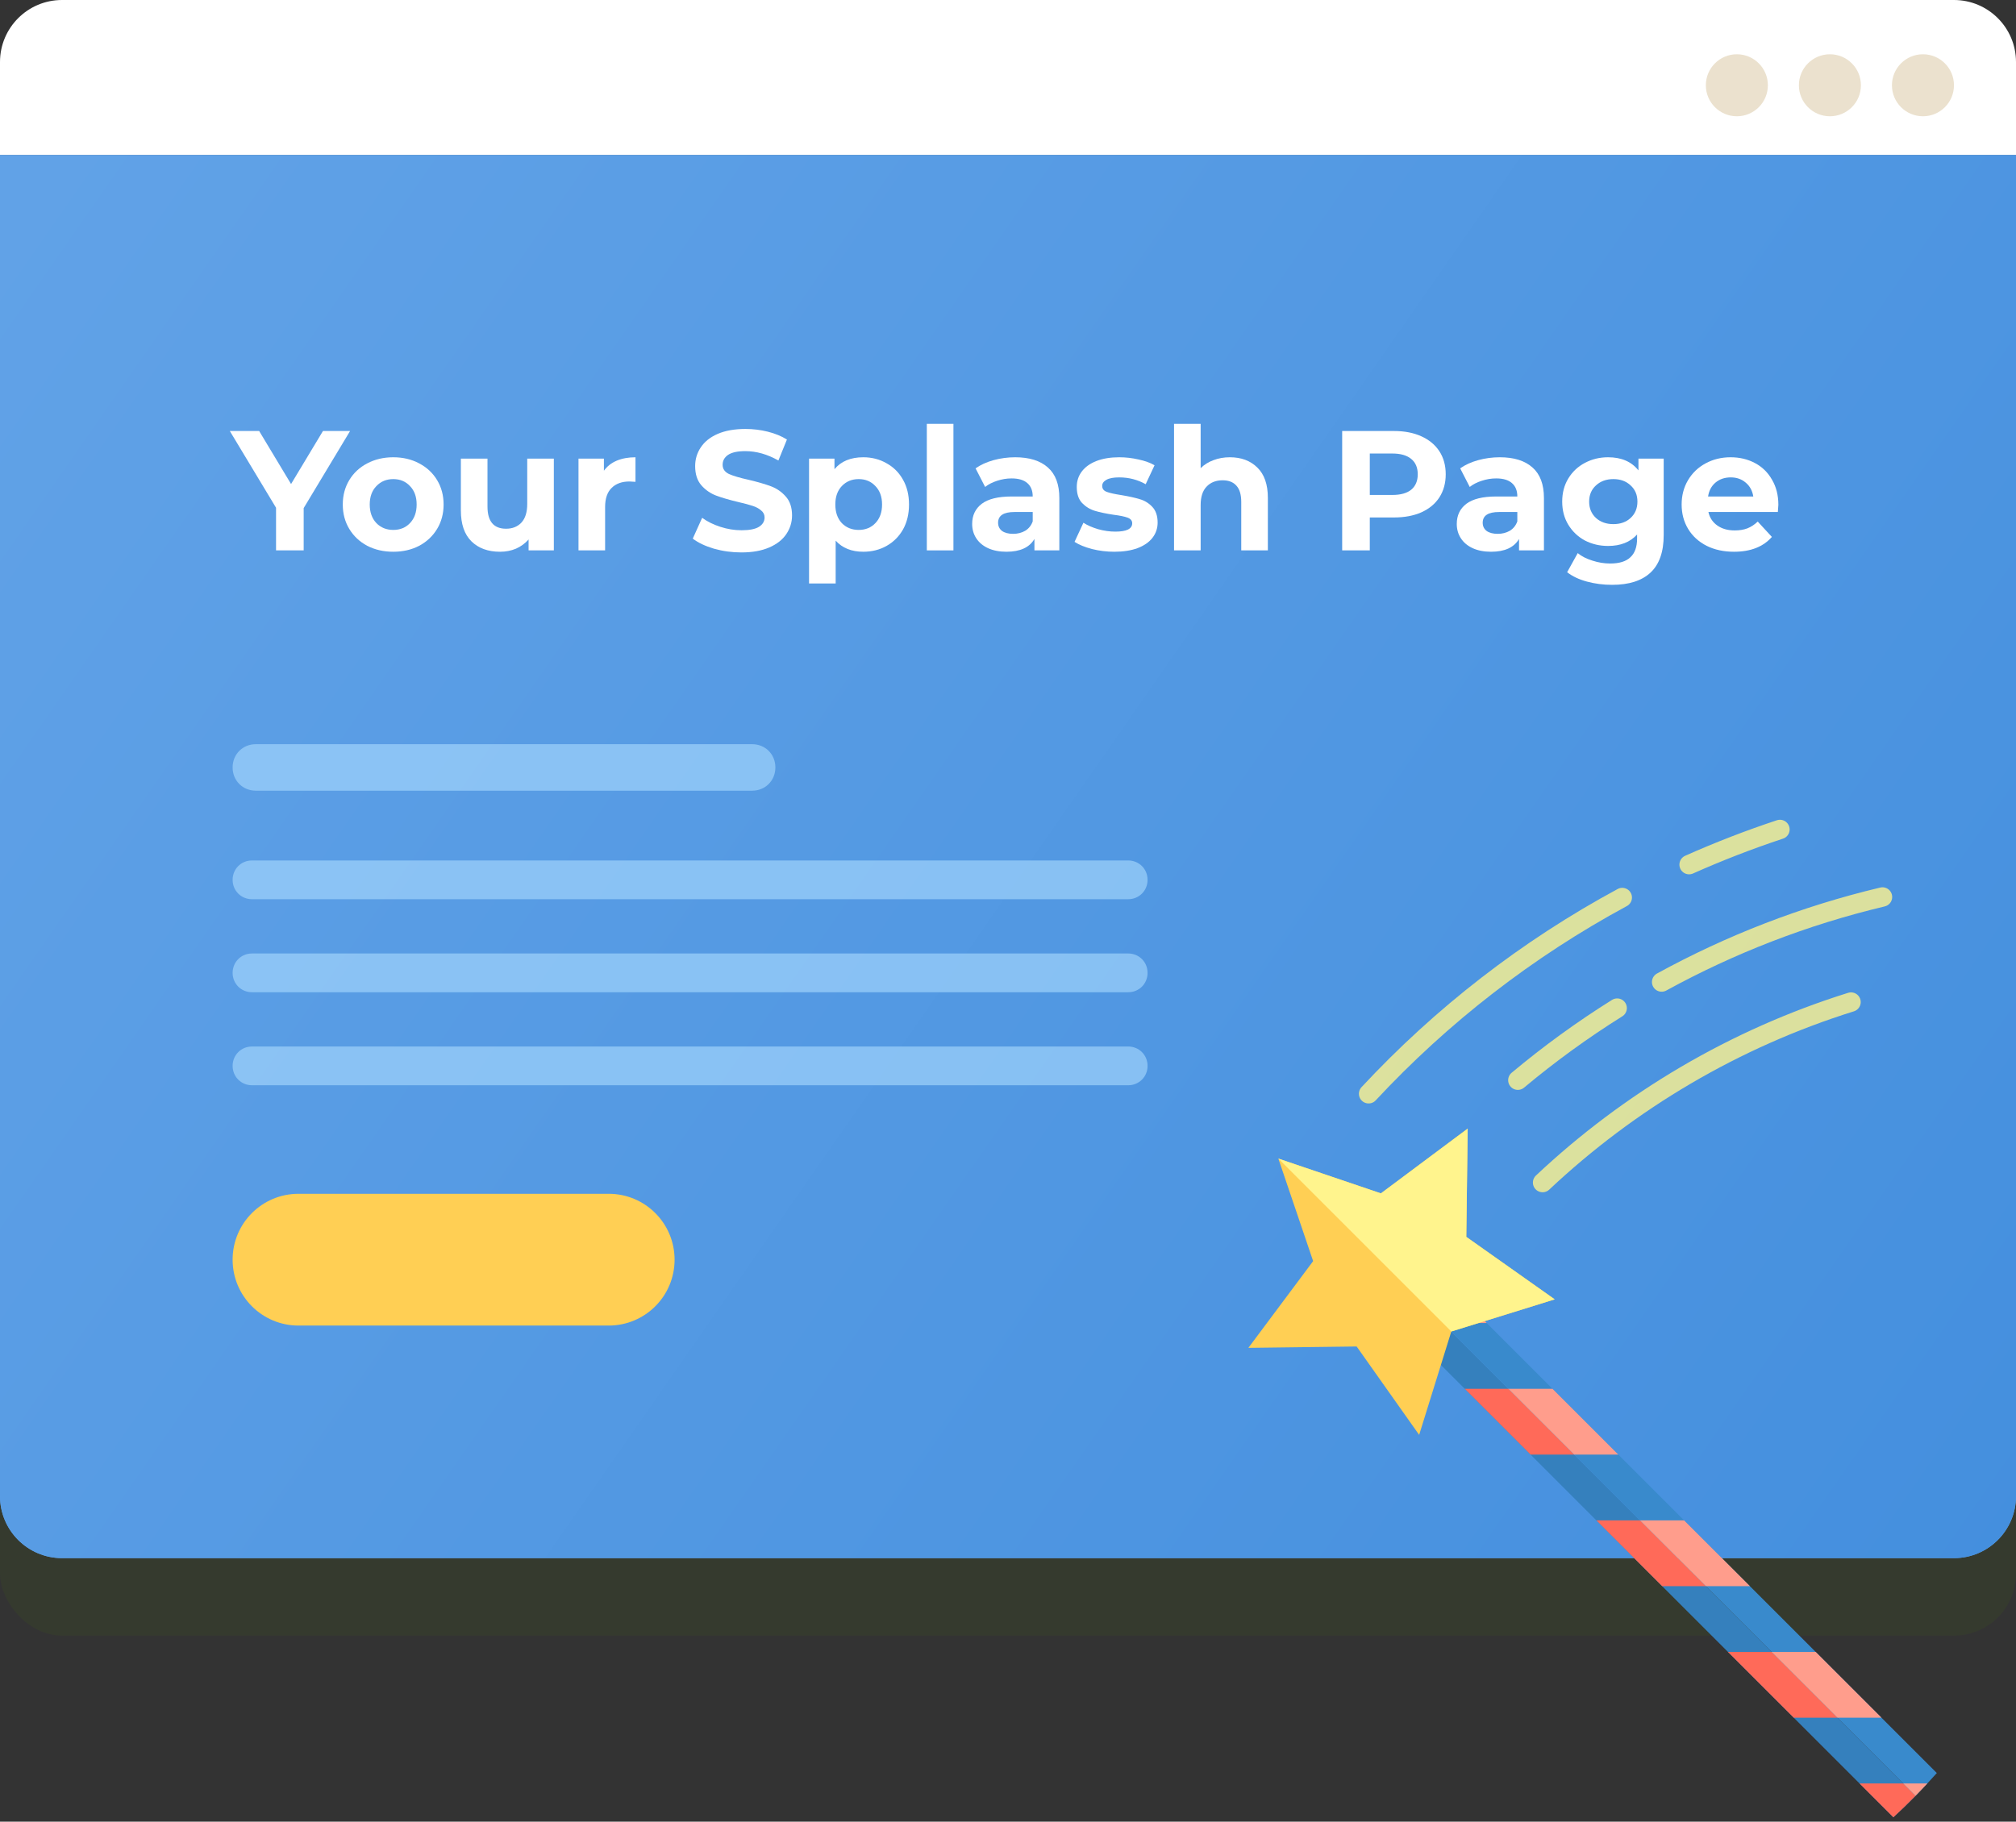 <svg width="260" height="235" viewBox="0 0 260 235" fill="none" xmlns="http://www.w3.org/2000/svg">
<rect x="0" y="0" width="260" height="235" fill="#333333" stroke="none"/>
<rect opacity="0.1" y="10" width="260" height="201" rx="8" fill="#477901"/>
<path d="M0 8C0 3.582 3.582 0 8 0H252C256.418 0 260 3.582 260 8V20H0V8Z" fill="white"/>
<path d="M0 20H260V193C260 197.418 256.418 201 252 201H8C3.582 201 0 197.418 0 193V20Z" fill="#61A2E7"/>
<path d="M0 20H260V193C260 197.418 256.418 201 252 201H8C3.582 201 0 197.418 0 193V20Z" fill="url(#paint0_linear)"/>
<path opacity="0.8" d="M198.945 152.552C210.14 142.022 223.691 133.969 238.724 129.268" stroke="#FFF48D" stroke-width="2.5" stroke-linecap="round"/>
<path opacity="0.8" d="M214.299 126.682C223.15 121.83 232.709 118.108 242.781 115.712" stroke="#FFF48D" stroke-width="2.5" stroke-linecap="round"/>
<path opacity="0.8" d="M195.754 139.347C199.797 135.965 204.076 132.855 208.563 130.047" stroke="#FFF48D" stroke-width="2.5" stroke-linecap="round"/>
<path opacity="0.8" d="M217.841 111.538C221.651 109.84 225.559 108.324 229.556 107" stroke="#FFF48D" stroke-width="2.5" stroke-linecap="round"/>
<path opacity="0.8" d="M176.507 141.097C185.92 130.981 196.965 122.403 209.221 115.782" stroke="#FFF48D" stroke-width="2.5" stroke-linecap="round"/>
<path d="M247.041 231.664L181.114 165.738L178.301 168.551L244.184 234.433C245.16 233.534 246.111 232.611 247.041 231.664Z" fill="#3580BD"/>
<path d="M181.114 165.738L247.041 231.664C247.981 230.708 248.896 229.726 249.788 228.724L183.959 162.894L181.114 165.738Z" fill="#398ACC"/>
<path d="M188.908 179.157L197.394 187.643H203.02L194.533 179.157H188.908Z" fill="#FF6A59"/>
<path d="M205.879 196.128L214.364 204.613H219.99L211.504 196.128H205.879Z" fill="#FF6A59"/>
<path d="M247.041 231.664L245.446 230.069H239.82L244.184 234.433C245.16 233.534 246.111 232.611 247.041 231.664Z" fill="#FF6A59"/>
<path d="M176.181 166.429L180.424 170.672H186.048L178.993 163.617L176.181 166.429Z" fill="#FF6A59"/>
<path d="M222.85 213.099L231.335 221.584H236.961L228.475 213.099H222.85Z" fill="#FF6A59"/>
<path d="M245.446 230.07L247.041 231.665C247.557 231.142 248.062 230.608 248.562 230.07H245.446Z" fill="#FF9D8C"/>
<path d="M194.533 179.157L203.02 187.643H208.708L200.223 179.157H194.533Z" fill="#FF9D8C"/>
<path d="M228.475 213.099L236.961 221.584H242.648L234.163 213.099H228.475Z" fill="#FF9D8C"/>
<path d="M211.504 196.128L219.99 204.613H225.679L217.193 196.128H211.504Z" fill="#FF9D8C"/>
<path d="M178.993 163.617L186.048 170.672H191.737L181.838 160.773L178.993 163.617Z" fill="#FF9D8C"/>
<path d="M187.172 171.764L183.026 185.1L174.964 173.698L161 173.876L169.353 162.684L164.867 149.459L178.092 153.945L189.284 145.592L189.105 159.556L200.509 167.618L187.172 171.764Z" fill="#FFCF54"/>
<path d="M187.172 171.764L164.867 149.459L178.092 153.945L189.284 145.592L189.105 159.556L200.509 167.618L187.172 171.764Z" fill="#FFF48D"/>
<path opacity="0.6" d="M33 96H97C98.7 96 100 97.3 100 99C100 100.7 98.7 102 97 102H33C31.3 102 30 100.7 30 99C30 97.3 31.3 96 33 96Z" fill="#ABDCFF"/>
<path opacity="0.6" d="M32.5 111H145.5C146.9 111 148 112.1 148 113.5C148 114.9 146.9 116 145.5 116H32.5C31.1 116 30 114.9 30 113.5C30 112.1 31.1 111 32.5 111Z" fill="#ABDCFF"/>
<path opacity="0.6" d="M32.5 123H145.5C146.9 123 148 124.1 148 125.5C148 126.9 146.9 128 145.5 128H32.5C31.1 128 30 126.9 30 125.5C30 124.1 31.1 123 32.5 123Z" fill="#ABDCFF"/>
<path opacity="0.6" d="M32.5 135H145.5C146.9 135 148 136.1 148 137.5C148 138.9 146.9 140 145.5 140H32.5C31.1 140 30 138.9 30 137.5C30 136.1 31.1 135 32.5 135Z" fill="#ABDCFF"/>
<path d="M38.5 154H78.5C83.2 154 87 157.8 87 162.5C87 167.2 83.2 171 78.5 171H38.5C33.8 171 30 167.2 30 162.5C30 157.8 33.8 154 38.5 154Z" fill="#FFCF54"/>
<path d="M39.165 65.544V71H35.601V65.5L29.639 55.6H33.423L37.537 62.442L41.651 55.6H45.149L39.165 65.544Z" fill="white"/>
<path d="M50.72 71.176C49.473 71.176 48.351 70.919 47.354 70.406C46.371 69.878 45.601 69.152 45.044 68.228C44.487 67.304 44.208 66.255 44.208 65.082C44.208 63.909 44.487 62.86 45.044 61.936C45.601 61.012 46.371 60.293 47.354 59.78C48.351 59.252 49.473 58.988 50.72 58.988C51.967 58.988 53.081 59.252 54.064 59.78C55.047 60.293 55.817 61.012 56.374 61.936C56.931 62.86 57.21 63.909 57.21 65.082C57.21 66.255 56.931 67.304 56.374 68.228C55.817 69.152 55.047 69.878 54.064 70.406C53.081 70.919 51.967 71.176 50.72 71.176ZM50.72 68.36C51.6 68.36 52.319 68.067 52.876 67.48C53.448 66.879 53.734 66.079 53.734 65.082C53.734 64.085 53.448 63.293 52.876 62.706C52.319 62.105 51.6 61.804 50.72 61.804C49.84 61.804 49.114 62.105 48.542 62.706C47.97 63.293 47.684 64.085 47.684 65.082C47.684 66.079 47.97 66.879 48.542 67.48C49.114 68.067 49.84 68.36 50.72 68.36Z" fill="white"/>
<path d="M71.428 59.164V71H68.172V69.592C67.717 70.105 67.175 70.501 66.544 70.78C65.913 71.044 65.231 71.176 64.498 71.176C62.943 71.176 61.711 70.729 60.802 69.834C59.893 68.939 59.438 67.612 59.438 65.852V59.164H62.87V65.346C62.87 67.253 63.669 68.206 65.268 68.206C66.089 68.206 66.749 67.942 67.248 67.414C67.747 66.871 67.996 66.072 67.996 65.016V59.164H71.428Z" fill="white"/>
<path d="M77.885 60.726C78.296 60.154 78.846 59.721 79.535 59.428C80.24 59.135 81.046 58.988 81.956 58.988V62.156C81.574 62.127 81.317 62.112 81.186 62.112C80.203 62.112 79.433 62.391 78.876 62.948C78.318 63.491 78.04 64.312 78.04 65.412V71H74.608V59.164H77.885V60.726Z" fill="white"/>
<path d="M95.615 71.264C94.397 71.264 93.216 71.103 92.073 70.78C90.943 70.443 90.034 70.01 89.344 69.482L90.555 66.798C91.215 67.282 91.999 67.671 92.909 67.964C93.818 68.257 94.727 68.404 95.636 68.404C96.648 68.404 97.397 68.257 97.88 67.964C98.365 67.656 98.606 67.253 98.606 66.754C98.606 66.387 98.46 66.087 98.166 65.852C97.888 65.603 97.521 65.405 97.067 65.258C96.626 65.111 96.025 64.95 95.263 64.774C94.089 64.495 93.129 64.217 92.38 63.938C91.632 63.659 90.987 63.212 90.445 62.596C89.916 61.98 89.653 61.159 89.653 60.132C89.653 59.237 89.894 58.431 90.379 57.712C90.862 56.979 91.588 56.399 92.556 55.974C93.539 55.549 94.734 55.336 96.142 55.336C97.125 55.336 98.086 55.453 99.025 55.688C99.963 55.923 100.785 56.26 101.489 56.7L100.389 59.406C98.966 58.599 97.543 58.196 96.121 58.196C95.123 58.196 94.382 58.357 93.898 58.68C93.429 59.003 93.195 59.428 93.195 59.956C93.195 60.484 93.466 60.88 94.008 61.144C94.566 61.393 95.409 61.643 96.538 61.892C97.712 62.171 98.672 62.449 99.421 62.728C100.169 63.007 100.807 63.447 101.335 64.048C101.877 64.649 102.149 65.463 102.149 66.49C102.149 67.37 101.899 68.177 101.401 68.91C100.917 69.629 100.183 70.201 99.201 70.626C98.218 71.051 97.022 71.264 95.615 71.264Z" fill="white"/>
<path d="M111.338 58.988C112.438 58.988 113.435 59.245 114.33 59.758C115.239 60.257 115.95 60.968 116.464 61.892C116.977 62.801 117.234 63.865 117.234 65.082C117.234 66.299 116.977 67.37 116.464 68.294C115.95 69.203 115.239 69.915 114.33 70.428C113.435 70.927 112.438 71.176 111.338 71.176C109.827 71.176 108.639 70.699 107.774 69.746V75.268H104.342V59.164H107.62V60.528C108.47 59.501 109.71 58.988 111.338 58.988ZM110.744 68.36C111.624 68.36 112.342 68.067 112.9 67.48C113.472 66.879 113.758 66.079 113.758 65.082C113.758 64.085 113.472 63.293 112.9 62.706C112.342 62.105 111.624 61.804 110.744 61.804C109.864 61.804 109.138 62.105 108.566 62.706C108.008 63.293 107.73 64.085 107.73 65.082C107.73 66.079 108.008 66.879 108.566 67.48C109.138 68.067 109.864 68.36 110.744 68.36Z" fill="white"/>
<path d="M119.531 54.676H122.963V71H119.531V54.676Z" fill="white"/>
<path d="M130.922 58.988C132.756 58.988 134.164 59.428 135.146 60.308C136.129 61.173 136.62 62.486 136.62 64.246V71H133.408V69.526C132.763 70.626 131.56 71.176 129.8 71.176C128.891 71.176 128.099 71.022 127.424 70.714C126.764 70.406 126.258 69.981 125.906 69.438C125.554 68.895 125.378 68.279 125.378 67.59C125.378 66.49 125.789 65.625 126.61 64.994C127.446 64.363 128.73 64.048 130.46 64.048H133.188C133.188 63.3 132.961 62.728 132.506 62.332C132.052 61.921 131.37 61.716 130.46 61.716C129.83 61.716 129.206 61.819 128.59 62.024C127.989 62.215 127.476 62.479 127.05 62.816L125.818 60.418C126.464 59.963 127.234 59.611 128.128 59.362C129.038 59.113 129.969 58.988 130.922 58.988ZM130.658 68.866C131.245 68.866 131.766 68.734 132.22 68.47C132.675 68.191 132.998 67.788 133.188 67.26V66.05H130.834C129.426 66.05 128.722 66.512 128.722 67.436C128.722 67.876 128.891 68.228 129.228 68.492C129.58 68.741 130.057 68.866 130.658 68.866Z" fill="white"/>
<path d="M143.709 71.176C142.726 71.176 141.765 71.059 140.827 70.824C139.888 70.575 139.14 70.267 138.583 69.9L139.727 67.436C140.255 67.773 140.893 68.052 141.641 68.272C142.389 68.477 143.122 68.58 143.841 68.58C145.293 68.58 146.019 68.221 146.019 67.502C146.019 67.165 145.821 66.923 145.425 66.776C145.029 66.629 144.42 66.505 143.599 66.402C142.631 66.255 141.831 66.087 141.201 65.896C140.57 65.705 140.02 65.368 139.551 64.884C139.096 64.4 138.869 63.711 138.869 62.816C138.869 62.068 139.081 61.408 139.507 60.836C139.947 60.249 140.577 59.795 141.399 59.472C142.235 59.149 143.217 58.988 144.347 58.988C145.183 58.988 146.011 59.083 146.833 59.274C147.669 59.45 148.358 59.699 148.901 60.022L147.757 62.464C146.715 61.877 145.579 61.584 144.347 61.584C143.613 61.584 143.063 61.687 142.697 61.892C142.33 62.097 142.147 62.361 142.147 62.684C142.147 63.051 142.345 63.307 142.741 63.454C143.137 63.601 143.767 63.74 144.633 63.872C145.601 64.033 146.393 64.209 147.009 64.4C147.625 64.576 148.16 64.906 148.615 65.39C149.069 65.874 149.297 66.549 149.297 67.414C149.297 68.147 149.077 68.8 148.637 69.372C148.197 69.944 147.551 70.391 146.701 70.714C145.865 71.022 144.867 71.176 143.709 71.176Z" fill="white"/>
<path d="M158.608 58.988C160.075 58.988 161.255 59.428 162.15 60.308C163.059 61.188 163.514 62.493 163.514 64.224V71H160.082V64.752C160.082 63.813 159.877 63.117 159.466 62.662C159.055 62.193 158.461 61.958 157.684 61.958C156.819 61.958 156.129 62.229 155.616 62.772C155.103 63.3 154.846 64.092 154.846 65.148V71H151.414V54.676H154.846V60.396C155.301 59.941 155.851 59.597 156.496 59.362C157.141 59.113 157.845 58.988 158.608 58.988Z" fill="white"/>
<path d="M179.764 55.6C181.128 55.6 182.308 55.827 183.305 56.282C184.317 56.737 185.095 57.382 185.637 58.218C186.18 59.054 186.452 60.044 186.452 61.188C186.452 62.317 186.18 63.307 185.637 64.158C185.095 64.994 184.317 65.639 183.305 66.094C182.308 66.534 181.128 66.754 179.764 66.754H176.661V71H173.098V55.6H179.764ZM179.566 63.85C180.636 63.85 181.45 63.623 182.008 63.168C182.565 62.699 182.844 62.039 182.844 61.188C182.844 60.323 182.565 59.663 182.008 59.208C181.45 58.739 180.636 58.504 179.566 58.504H176.661V63.85H179.566Z" fill="white"/>
<path d="M193.421 58.988C195.254 58.988 196.662 59.428 197.645 60.308C198.627 61.173 199.119 62.486 199.119 64.246V71H195.907V69.526C195.261 70.626 194.059 71.176 192.299 71.176C191.389 71.176 190.597 71.022 189.923 70.714C189.263 70.406 188.757 69.981 188.405 69.438C188.053 68.895 187.877 68.279 187.877 67.59C187.877 66.49 188.287 65.625 189.109 64.994C189.945 64.363 191.228 64.048 192.959 64.048H195.687C195.687 63.3 195.459 62.728 195.005 62.332C194.55 61.921 193.868 61.716 192.959 61.716C192.328 61.716 191.705 61.819 191.089 62.024C190.487 62.215 189.974 62.479 189.549 62.816L188.317 60.418C188.962 59.963 189.732 59.611 190.627 59.362C191.536 59.113 192.467 58.988 193.421 58.988ZM193.157 68.866C193.743 68.866 194.264 68.734 194.719 68.47C195.173 68.191 195.496 67.788 195.687 67.26V66.05H193.333C191.925 66.05 191.221 66.512 191.221 67.436C191.221 67.876 191.389 68.228 191.727 68.492C192.079 68.741 192.555 68.866 193.157 68.866Z" fill="white"/>
<path d="M214.564 59.164V69.02C214.564 71.191 213.999 72.804 212.87 73.86C211.74 74.916 210.09 75.444 207.92 75.444C206.776 75.444 205.69 75.305 204.664 75.026C203.637 74.747 202.786 74.344 202.112 73.816L203.476 71.352C203.974 71.763 204.605 72.085 205.368 72.32C206.13 72.569 206.893 72.694 207.656 72.694C208.844 72.694 209.716 72.423 210.274 71.88C210.846 71.352 211.132 70.545 211.132 69.46V68.954C210.237 69.937 208.99 70.428 207.392 70.428C206.306 70.428 205.309 70.193 204.4 69.724C203.505 69.24 202.794 68.565 202.266 67.7C201.738 66.835 201.474 65.837 201.474 64.708C201.474 63.579 201.738 62.581 202.266 61.716C202.794 60.851 203.505 60.183 204.4 59.714C205.309 59.23 206.306 58.988 207.392 58.988C209.108 58.988 210.413 59.553 211.308 60.682V59.164H214.564ZM208.074 67.612C208.983 67.612 209.724 67.348 210.296 66.82C210.882 66.277 211.176 65.573 211.176 64.708C211.176 63.843 210.882 63.146 210.296 62.618C209.724 62.075 208.983 61.804 208.074 61.804C207.164 61.804 206.416 62.075 205.83 62.618C205.243 63.146 204.95 63.843 204.95 64.708C204.95 65.573 205.243 66.277 205.83 66.82C206.416 67.348 207.164 67.612 208.074 67.612Z" fill="white"/>
<path d="M229.352 65.126C229.352 65.17 229.33 65.478 229.286 66.05H220.332C220.493 66.783 220.875 67.363 221.476 67.788C222.077 68.213 222.825 68.426 223.72 68.426C224.336 68.426 224.879 68.338 225.348 68.162C225.832 67.971 226.279 67.678 226.69 67.282L228.516 69.262C227.401 70.538 225.773 71.176 223.632 71.176C222.297 71.176 221.117 70.919 220.09 70.406C219.063 69.878 218.271 69.152 217.714 68.228C217.157 67.304 216.878 66.255 216.878 65.082C216.878 63.923 217.149 62.882 217.692 61.958C218.249 61.019 219.005 60.293 219.958 59.78C220.926 59.252 222.004 58.988 223.192 58.988C224.351 58.988 225.399 59.237 226.338 59.736C227.277 60.235 228.01 60.953 228.538 61.892C229.081 62.816 229.352 63.894 229.352 65.126ZM223.214 61.584C222.437 61.584 221.784 61.804 221.256 62.244C220.728 62.684 220.405 63.285 220.288 64.048H226.118C226.001 63.3 225.678 62.706 225.15 62.266C224.622 61.811 223.977 61.584 223.214 61.584Z" fill="white"/>
<path d="M248 15C250.209 15 252 13.209 252 11C252 8.791 250.209 7 248 7C245.791 7 244 8.791 244 11C244 13.209 245.791 15 248 15Z" fill="#EBE1CE"/>
<path d="M236 15C238.209 15 240 13.209 240 11C240 8.791 238.209 7 236 7C233.791 7 232 8.791 232 11C232 13.209 233.791 15 236 15Z" fill="#EBE1CE"/>
<path d="M224 15C226.209 15 228 13.209 228 11C228 8.791 226.209 7 224 7C221.791 7 220 8.791 220 11C220 13.209 221.791 15 224 15Z" fill="#EBE1CE"/>
<defs>
<linearGradient id="paint0_linear" x1="0" y1="20" x2="260" y2="201" gradientUnits="userSpaceOnUse">
<stop offset="0.017" stop-color="#61A2E7"/>
<stop offset="1" stop-color="#448FDE"/>
</linearGradient>
</defs>
</svg>
